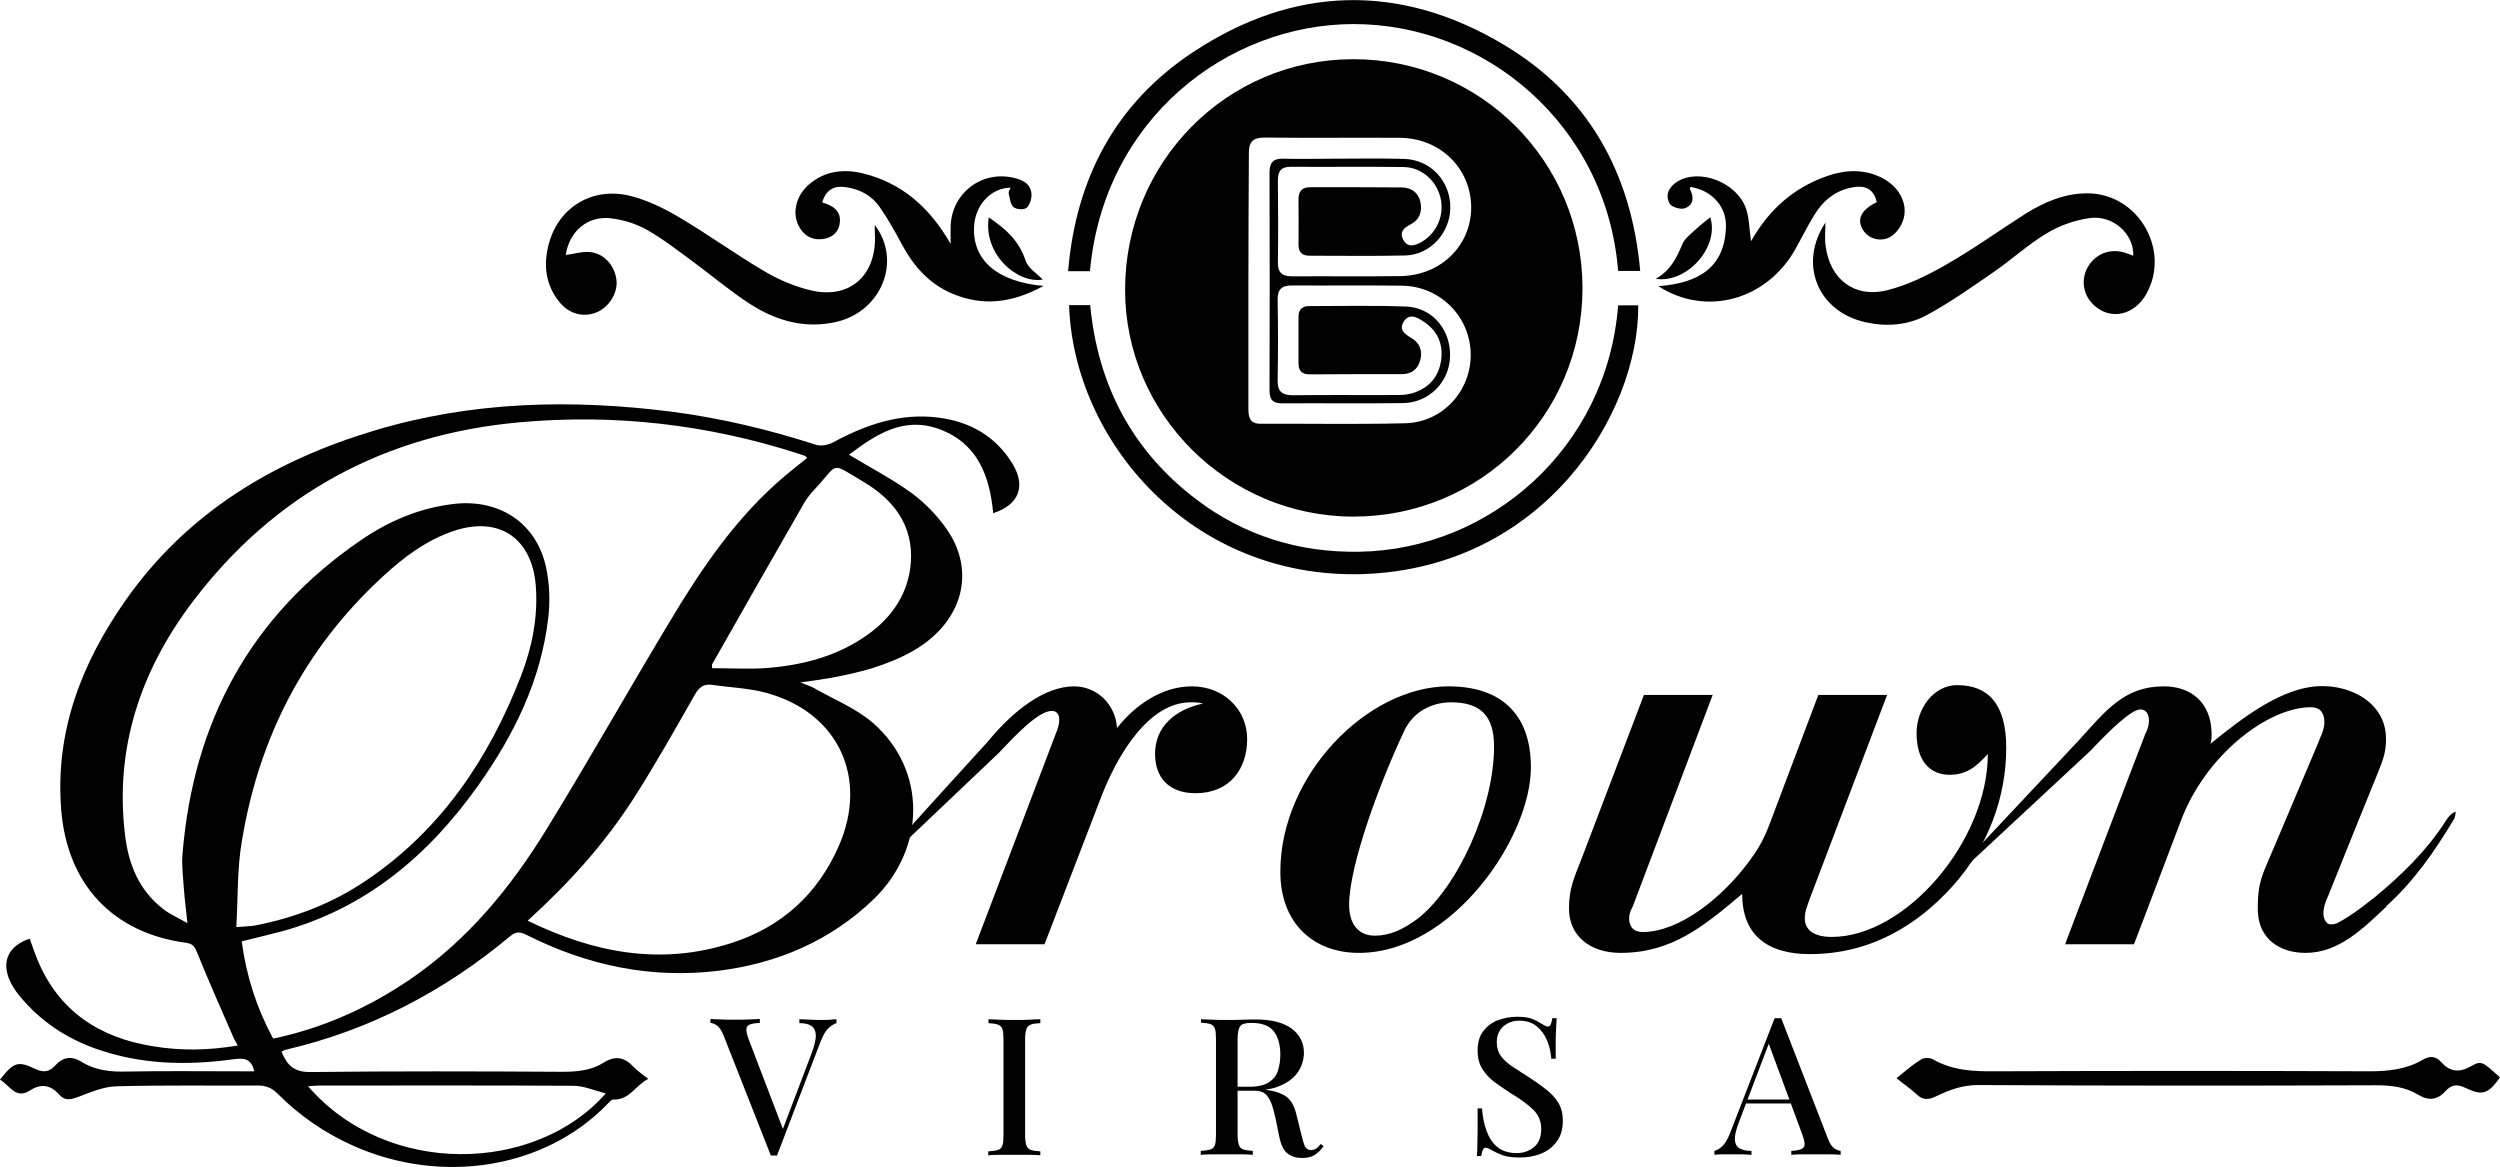 <?xml version="1.0" encoding="utf-8"?>
<!-- Generator: Adobe Illustrator 25.4.1, SVG Export Plug-In . SVG Version: 6.00 Build 0)  -->
<svg version="1.1" id="Layer_1" xmlns="http://www.w3.org/2000/svg" xmlns:xlink="http://www.w3.org/1999/xlink" x="0px" y="0px"
	 viewBox="0 0 1017.7 475" style="enable-background:new 0 0 1017.7 475;" xml:space="preserve">
<style type="text/css">
	.st0{fill:#010101;}
</style>
<g>
	<g>
		<path class="st0" d="M404.3,208.9c-1.4-15.4-6.5-28.5-21.9-34.2c-14.6-5.4-26,2.3-36.8,10.4c8.6,5.2,17.3,9.7,25.2,15.4
			c5.4,3.9,10.4,9,14.3,14.5c12.5,17.5,6.8,38.3-13.3,49.9c-10.7,6.1-22.5,9.1-34.5,11.2c-3.3,0.6-6.6,1-11.5,1.7
			c2.7,1.1,4.1,1.5,5.4,2.2c8.2,4.7,17.3,8.3,24.3,14.4c21.8,19.2,21.5,51,0.1,71.7c-17.7,17-39.2,26.1-63.3,29.1
			c-27.4,3.3-53.3-2.2-77.9-14.6c-2.5-1.2-4.1-1.6-6.6,0.4c-26.9,22.5-57.1,38.3-91.4,46.3c-0.6,0.1-1.1,0.5-1.8,0.8
			c2.2,5.5,5.1,8.4,11.8,8.3c34.2-0.4,68.3-0.3,102.5-0.1c6,0,11.7-0.5,16.8-3.7c4.7-3,8.5-2.3,12.2,1.7c1.6,1.7,3.5,2.9,6,4.9
			c-5.3,2.6-7.6,8.7-14.3,8.4c-0.7,0-1.6,1.1-2.3,1.8c-25.5,26.4-67.5,33-103.3,17.1c-11.7-5.2-22.1-12.3-31.1-21.4
			c-2.3-2.3-4.7-3.2-7.9-3.2c-19.2,0.1-38.3-0.2-57.5,0.3c-5.2,0.1-10.6,2.4-15.6,4.3c-3.1,1.2-5.6,1.7-7.9-1
			c-3.5-3.9-7.3-4.5-11.8-1.6c-5.9,3.8-8.3-2.2-12.2-4.4c5.6-7.1,7.2-7.8,14.5-4.3c3.4,1.6,5.7,1,7.9-1.4c3.3-3.6,6.7-4.1,10.9-1.5
			c5.5,3.4,11.7,4.1,18.2,3.9c15.5-0.3,31-0.1,46.5-0.1c1.8,0,3.6,0,5.5,0c-1.3-6-5.2-5.3-9.3-4.8c-18.7,2.5-37.2,2-55.2-4.4
			c-12.2-4.3-22.6-11.3-30.9-21.3c-1.9-2.3-3.6-4.9-4.6-7.6c-2.7-7.4,0.5-13.2,8.6-15.9c1,2.9,2,5.8,3.2,8.7
			c8.7,20.9,25.2,31.6,46.9,35.1c11.4,1.9,22.8,1.7,34.6-0.3c-0.8-1.5-1.5-2.6-2-3.8c-4.9-11.3-9.9-22.5-14.5-33.9
			c-1-2.4-1.6-3.7-4.5-4.1c-30-4-48.5-23.9-50.9-54.3c-2.5-31.9,8.4-59.7,26.2-85.1c25-35.6,60.2-56.8,101.2-69.1
			c39.8-12,80.3-12.9,121.2-7.7c20,2.6,39.6,7.3,58.8,13.5c2,0.6,4.9,0,6.8-1c13.5-7.3,27.4-12.1,43-10.1c13,1.7,23.4,7.7,30.2,19
			C417.7,198,414.7,205.6,404.3,208.9z M111.2,422.8c20.4-4.3,38.8-12.6,55.7-24.1c23.5-16,41.1-37.5,55.7-61.3
			c17-27.7,33-56,49.7-83.8c13.2-22.1,27.5-43.3,47.5-60.1c2.9-2.4,5.8-4.7,8.8-7.1c-0.6-0.5-0.8-0.8-1.1-0.9
			c-0.8-0.3-1.6-0.5-2.4-0.8c-36.9-11.9-74.8-16.3-113.4-12.8c-55,4.9-100,29.1-133.3,73.1c-21.1,27.9-31.8,59.5-27.5,94.9
			c1.4,11.9,5.7,22.6,15.6,30.2c2.7,2.1,6,3.5,9.8,5.7c-0.6-5.8-1.2-10.3-1.5-14.7c-0.3-4.5-0.9-9-0.5-13.5
			c4.4-53.8,27.7-97,72.6-127.7c11.2-7.7,23.6-13,37.3-14.7c18.9-2.4,34.2,7.6,38.1,25.8c1.4,6.6,1.7,13.6,0.9,20.3
			c-2.9,25.5-13.9,47.8-28.5,68.4c-20.2,28.5-45.8,50.1-80.2,59.5c-5.3,1.4-10.6,2.6-16.1,4C100.3,397.5,104.5,410.4,111.2,422.8z
			 M96.2,377.4c3.7-0.3,5.8-0.3,7.9-0.7c16.2-3.2,31.3-9,45-18.3c30.4-20.5,49.8-49.4,62.9-83c4.6-11.9,7.1-24.2,6.1-37.1
			c-1.6-19.2-14.8-28.2-33-22.3c-11.5,3.8-20.9,10.9-29.6,19c-31.5,29.1-50.1,65.2-57,107.2C96.5,353.5,96.9,365.3,96.2,377.4z
			 M214.8,374.8c27.1,13.2,54.3,18.3,82.9,9.1c20.4-6.5,35.2-19.9,43.8-39.6c12.1-27.8-0.3-54.2-29.4-62.2c-7.1-2-14.7-2.2-22.1-3.3
			c-3.4-0.5-5.3,0.8-7.1,3.9c-8.2,14.4-16.4,29-25.4,43C245.8,343.8,231.4,359.7,214.8,374.8z M289.9,272c7.7,0,15.3,0.5,22.7-0.1
			c14.6-1.2,28.6-4.9,40.7-13.6c10.1-7.2,16.6-17,17.5-29.5c1-15-7.1-25.4-19.2-32.6c-14-8.3-9.9-7.8-19.8,2.8
			c-1.6,1.7-3.1,3.5-4.3,5.5c-12.6,21.9-25.1,43.9-37.6,65.9C289.7,270.6,289.9,271,289.9,272z M246.6,445.1
			c-4.8-1.2-9-3.1-13.2-3.1c-34.5-0.2-69-0.1-103.5-0.1c-1.4,0-2.8,0.2-4.5,0.3C157.7,479.5,218.1,477.6,246.6,445.1z"/>
		<path class="st0" d="M550.9,210.3c-51,0-92.9-41.6-92.9-92.3c0-52.1,41.4-93.9,92.9-93.9c51.8,0,93.4,41.7,93.3,93.4
			C644.1,169.1,602.7,210.3,550.9,210.3z M508.2,114.1c0,17.5,0,35,0,52.5c0,3.4,0.7,5.9,4.9,5.9c19.7-0.1,39.3,0.3,59-0.2
			c15.2-0.4,26.8-13.2,26.6-28.2c-0.2-15.2-12.4-27.5-27.8-27.8c-15-0.2-30,0-45-0.1c-4.3,0-5.9,1.7-5.8,6c0.2,10.8,0.2,21.7,0,32.5
			c-0.1,4.6,1.7,6.2,6.2,6.2c14.3-0.2,28.7,0,43-0.1c2,0,4-0.2,5.9-0.8c6.7-2.1,10.6-6.8,11.5-13.7c0.8-6.5-1.7-11.8-7.2-15.4
			c-2.6-1.7-5.6-3.5-7.9-0.2c-2.4,3.4,0.2,5.3,3.1,7c3.4,2,4.5,5.4,3.4,9.1c-1,3.6-3.6,5.5-7.4,5.5c-12.5,0-25,0-37.5,0.1
			c-3.1,0-4.6-1.3-4.6-4.5c0-6.3,0-12.7,0-19c0-2.9,1.5-4.3,4.4-4.3c13.2,0,26.3-0.3,39.5,0.2c10.7,0.5,18.1,9.5,17.8,20.3
			c-0.3,10.5-8.6,18.9-19.3,19c-16.3,0.2-32.7,0-49,0.1c-4,0-5.2-1.6-5.2-5.4c0.1-29.5,0.1-59,0-88.5c0-4,1.4-5.8,5.5-5.7
			c7,0.2,14,0,21,0c9.5,0,19-0.2,28.5,0.1c10.7,0.4,18.6,9.1,18.6,19.7c0,10.3-8.1,19.3-18.2,19.6c-13,0.3-26,0.1-39,0.1
			c-3.1,0-4.6-1.3-4.6-4.5c0-6.2,0.1-12.3,0-18.5c0-3.4,1.6-4.9,4.9-4.9c12.3,0,24.7,0,37,0.1c3.8,0,6.8,1.9,7.7,5.8
			c0.9,4-0.3,7.4-4.1,9.3c-2.8,1.4-4.5,3.3-2.8,6.3c1.9,3.3,4.7,2.3,7.4,0.8c6.2-3.6,9.4-10.9,7.7-18c-1.7-7-7.7-12.4-15-12.5
			c-15.3-0.2-30.7,0-46-0.1c-3.9,0-5.2,1.8-5.2,5.6c0.1,11,0.2,22,0,33c-0.1,4.3,1.5,6,5.8,6c14.7-0.1,29.3,0.1,44-0.1
			c16.6-0.2,29-12.5,28.9-28.2c-0.2-15.8-12.7-28-29.1-28.1c-18.3-0.1-36.7,0.1-55-0.1c-4.7,0-6.5,1.7-6.4,6.5
			C508.3,79.7,508.2,96.9,508.2,114.1z"/>
		<path class="st0" d="M443.7,110.4c-2.9,0-5.5,0-8.9,0c3.2-37.9,19.4-68.4,50.9-89.2C526.7-5.9,569.8-7,612,18.1
			c34.3,20.4,52.1,52,55.7,92.2c-3.6,0-6.3,0-9,0C654,50.9,604.5,9.6,550.7,9.8C499.6,10,449.3,48.4,443.7,110.4z"/>
		<path class="st0" d="M435.2,124.2c3,0,5.6,0,8.6,0c3.1,32.6,17.1,59.3,43.2,79.1c19.5,14.8,41.8,21.7,66.3,21.3
			c53.1-0.8,101-42.2,105.4-100.3c2.7,0,5.4,0,8.2,0c0.3,44.7-39,106.9-112,109.4C485.1,235.9,437,179.6,435.2,124.2z"/>
		<path class="st0" d="M743.1,90.6c0,3.1-0.4,6.5,0.1,9.7c1.8,13.4,11.7,21.1,24.8,17.9c8.2-2,16.2-5.9,23.6-10.1
			c11.3-6.4,21.8-14,32.8-21c7.8-4.9,16.2-8.5,25.7-8.4c20.6,0.3,33.7,23.4,23.5,41.2c-4.7,8.1-13.6,10.4-20.3,5.1
			c-5.1-4-6.5-10.6-3.5-16.1s9.2-8,15.3-6c1.1,0.3,2.2,0.8,3.3,1.2c0.4-8.8-8.3-16.8-18-15.3c-5.9,0.9-12,3-17.1,6.1
			c-7.7,4.6-14.4,10.8-21.8,15.9c-8.9,6.1-17.7,12.4-27.2,17.5c-7.6,4.1-16.2,4.8-24.8,2.9C739.9,126.9,732,107.4,743.1,90.6z"/>
		<path class="st0" d="M356.1,91.6c11.1,14.5,2.8,35.1-15.5,39.4c-12.8,3-24.6-0.4-35.2-7.2c-8.2-5.3-15.7-11.7-23.6-17.5
			c-6-4.4-12-9.1-18.4-12.7c-4.4-2.5-9.5-4.1-14.5-4.7c-9.6-1.3-17.2,5.3-18.6,14.9c3.3-0.4,6.7-1.5,9.9-1.2
			c5.7,0.6,9.9,5.4,10.7,11c0.8,5.2-2.6,11.1-7.7,13.4s-11,1.1-15-3.5c-6.3-7.3-7.2-16-4.6-24.9c4.2-14.6,18-22.7,33.2-18.8
			c7,1.8,13.7,5.1,19.9,8.8c11.7,6.9,22.8,15,34.6,21.9c5.9,3.5,12.6,6.3,19.2,7.8c15.3,3.4,25.8-5.9,25.7-21.5
			C356.1,95.1,356.1,93.5,356.1,91.6z"/>
		<path class="st0" d="M334.7,82.4c4.4,1.3,7.6,3.4,7.2,8c-0.3,3.9-2.9,6.3-6.8,6.9c-4.7,0.6-8.1-1.5-10.1-5.6
			c-2.6-5.3-0.8-12.2,4.3-16.6c6.5-5.6,14.2-6.4,22.1-4.5c15.5,3.9,26.8,13.4,35.6,28.7c0-3.4-0.1-5.4,0-7.5
			c0.6-13.2,12.4-22.3,25.3-19.5c3.7,0.8,7.3,2.3,7.6,6.7c0.1,1.9-0.7,4.5-2,5.6c-1.1,0.9-4.2,0.7-5.3-0.3c-1.3-1.1-1.5-3.6-2-5.6
			c-0.1-0.7,0.5-1.5,0.8-2.3c-8.1,0.1-14.6,7.2-14.9,16.2c-0.5,13.4,9.5,22.1,28.3,23.8c-12.6,6.9-24.5,8.4-37,3.2
			c-9.5-4-15.9-11.2-20.7-20.2c-2.7-5.1-5.6-10.2-8.9-15c-3.2-4.7-8.1-7.4-13.8-8.2C339.9,75.5,336.3,76.9,334.7,82.4z"/>
		<path class="st0" d="M712.8,98.2c7.2-12.7,17.1-21.6,30.6-26.4c7.5-2.7,15-3.1,22.3,0.4c6.9,3.3,10.9,10,9.3,16.5
			c-0.6,2.5-2.3,5.3-4.3,6.9c-4.1,3.4-10.1,2-12.5-2.3s-0.4-8,5.8-11c-1.1-4.9-4.2-7-9.4-6.1c-7.1,1.1-12.2,5.2-15.9,11.1
			c-2.9,4.7-5.3,9.6-8,14.4c-11.7,20.5-36.3,27.3-55.6,14.8c15.9-1.2,27.2-7.3,27.5-24.5c0.1-8.4-6.2-14.6-14.4-15.9
			c-0.1,0.3-0.4,0.6-0.3,0.8c1.8,3.3,1.6,6.6-2.1,7.9c-1.7,0.6-5.3-0.5-6.1-1.9c-2-3.5-0.3-6.8,3-8.9c9-5.7,24.4,0.2,28.1,11
			C712.1,88.9,712.1,93.4,712.8,98.2z"/>
		<path class="st0" d="M772,438.9c3.6-2.9,6.6-5.5,10-7.6c1.2-0.8,3.6-0.8,4.8-0.1c8,4.6,16.6,5,25.5,4.9
			c50.8-0.2,101.6-0.2,152.4,0c7.7,0,14.9-0.8,21.6-4.7c2.9-1.7,5.3-1.5,7.5,1c3.4,3.8,7.1,4.4,11.8,1.8c4.6-2.6,4.8-2.2,12.1,4.4
			c-4.9,6.8-7.1,7.6-14.2,4.2c-3.3-1.6-5.7-1.2-7.9,1.3c-3.4,3.8-7,4.1-11.3,1.5c-5.3-3.2-11.1-3.8-17.2-3.8
			c-54,0.2-108,0.2-161.9-0.1c-6.4,0-11.7,2-17.1,4.6c-3.1,1.5-5.4,1.6-8-0.9C777.9,443.3,775.2,441.5,772,438.9z"/>
		<path class="st0" d="M402.5,88.5c6.9,4.6,12.4,9.6,15,17.6c1,3.1,4.7,5.3,7,7.7C414.1,115.6,400.2,103.5,402.5,88.5z"/>
		<path class="st0" d="M674,113.5c5.9-3.3,8.5-8.4,10.8-14c1-2.5,3.7-4.4,5.8-6.4c1.8-1.7,3.8-3.1,5.6-4.7
			C700.1,100.6,686.6,115.5,674,113.5z"/>
	</g>
	<g>
		<path class="st0" d="M340.5,414.9v1.6c-1,0.3-2.1,1-3.3,2.1s-2.2,3-3.2,5.5l-17.7,46.3c-0.2,0-0.4,0-0.6,0s-0.4,0-0.7,0
			c-0.2,0-0.4,0-0.6,0s-0.4,0-0.6,0l-19.3-49c-0.8-1.9-1.6-3.2-2.6-3.9s-1.8-1-2.7-1.1v-1.6c1.2,0.1,2.7,0.1,4.4,0.2
			s3.4,0.1,5.1,0.1c2.1,0,4.1,0,6-0.1c1.9-0.1,3.4-0.1,4.6-0.2v1.6c-2.6,0.1-4.3,0.5-5,1.3s-0.6,2.5,0.4,5.2l14.4,37.7l-1.4,1.6
			l12.6-33.2c1.2-3.2,1.8-5.7,1.8-7.4s-0.6-3.1-1.7-3.9c-1.1-0.8-2.8-1.2-5-1.2v-1.6c1.6,0.1,3.2,0.1,4.8,0.2s3,0.1,4.4,0.1
			c1.3,0,2.4,0,3.4-0.1S339.7,414.9,340.5,414.9z"/>
		<path class="st0" d="M423.5,414.9v1.6c-1.7,0.1-3,0.2-3.9,0.6c-0.9,0.3-1.5,1-1.8,1.9s-0.5,2.3-0.5,4.3V462c0,1.9,0.2,3.3,0.5,4.2
			c0.3,0.9,0.9,1.6,1.8,1.9c0.9,0.3,2.2,0.5,3.9,0.6v1.6c-1.2-0.1-2.8-0.2-4.7-0.2c-1.9,0-3.8,0-5.8,0c-2.2,0-4.2,0-6.1,0
			c-1.9,0-3.4,0.1-4.6,0.2v-1.6c1.8-0.1,3.1-0.3,4-0.6c0.9-0.3,1.5-0.9,1.8-1.9c0.3-0.9,0.4-2.3,0.4-4.2v-38.7
			c0-1.9-0.1-3.3-0.4-4.3c-0.3-0.9-0.9-1.5-1.8-1.9c-0.9-0.3-2.2-0.5-3.9-0.6v-1.6c1.2,0.1,2.7,0.1,4.6,0.2c1.9,0.1,3.9,0.1,6.1,0.1
			c2,0,3.9,0,5.8-0.1C420.7,415,422.3,414.9,423.5,414.9z"/>
		<path class="st0" d="M488.9,414.9c1.2,0.1,2.7,0.1,4.6,0.2c1.9,0.1,3.8,0.1,5.7,0.1c2.5,0,4.9,0,7.1-0.1c2.3-0.1,3.9-0.1,4.8-0.1
			c6.6,0,11.5,1.3,14.8,3.8s4.9,5.8,4.9,9.8c0,1.6-0.3,3.3-1,5.1c-0.7,1.8-1.8,3.5-3.4,5c-1.6,1.5-3.8,2.8-6.6,3.8
			s-6.3,1.5-10.5,1.5h-7.5v-1.6h6.7c3.5,0,6.1-0.6,8-1.8c1.8-1.2,3.1-2.7,3.7-4.7c0.6-1.9,1-4.1,1-6.5c0-4.1-0.9-7.3-2.7-9.6
			c-1.8-2.3-4.8-3.4-9.2-3.4c-2.2,0-3.7,0.4-4.4,1.3s-1.1,2.7-1.1,5.4v38.7c0,1.9,0.2,3.3,0.5,4.2c0.3,0.9,0.9,1.6,1.8,1.9
			c0.9,0.3,2.2,0.5,3.9,0.6v1.6c-1.2-0.1-2.8-0.2-4.7-0.2s-3.8,0-5.8,0c-2.2,0-4.2,0-6.1,0c-1.9,0-3.4,0.1-4.6,0.2v-1.6
			c1.8-0.1,3.1-0.3,4-0.6c0.9-0.3,1.5-0.9,1.8-1.9c0.3-0.9,0.4-2.3,0.4-4.2v-38.7c0-1.9-0.1-3.3-0.4-4.3c-0.3-0.9-0.9-1.5-1.8-1.9
			c-0.9-0.3-2.2-0.5-3.9-0.6V414.9L488.9,414.9z M502.1,442.5c2.7,0.1,4.8,0.2,6.4,0.4c1.6,0.1,3,0.2,4.1,0.4c1.1,0.1,2.1,0.2,3,0.4
			c3.9,0.5,6.7,1.6,8.5,3.1c1.8,1.6,3,4,3.7,7.2l2,8c0.5,2.2,1,3.8,1.5,4.8c0.5,0.9,1.4,1.4,2.5,1.4c0.8-0.1,1.5-0.3,2.1-0.7
			c0.5-0.4,1.1-1.1,1.8-1.8l1.1,0.9c-1.2,1.6-2.4,2.8-3.7,3.6c-1.3,0.8-3,1.2-5.2,1.2s-4.1-0.6-5.7-1.8c-1.6-1.2-2.7-3.4-3.4-6.7
			l-1.6-7.8c-0.5-2.2-1-4.2-1.6-5.8c-0.6-1.6-1.4-2.9-2.4-3.9c-1-0.9-2.5-1.4-4.4-1.4h-8.4L502.1,442.5z"/>
		<path class="st0" d="M617.5,413.9c2.8,0,4.9,0.3,6.3,0.9c1.5,0.6,2.7,1.3,3.8,2c0.6,0.4,1.1,0.6,1.5,0.8c0.4,0.2,0.8,0.3,1.1,0.3
			c0.8,0,1.4-1.1,1.7-3.4h1.8c-0.1,0.9-0.1,2-0.2,3.3c-0.1,1.3-0.1,3-0.2,5c0,2.1,0,4.8,0,8.2h-1.8c-0.2-2.5-0.7-5-1.7-7.4
			s-2.4-4.3-4.2-5.8s-4.2-2.3-7.1-2.3c-2.7,0-4.8,0.8-6.6,2.4c-1.7,1.6-2.6,3.7-2.6,6.3c0,2.3,0.6,4.2,1.7,5.7
			c1.1,1.5,2.7,3,4.7,4.3s4.3,2.8,6.8,4.4c2.6,1.7,4.9,3.3,7,5c2.1,1.6,3.7,3.4,4.9,5.4s1.8,4.4,1.8,7.2c0,3.4-0.8,6.2-2.4,8.4
			c-1.6,2.2-3.7,3.9-6.4,5s-5.6,1.6-8.7,1.6c-2.9,0-5.2-0.3-6.9-0.9s-3.2-1.3-4.4-2c-1.1-0.7-2-1.1-2.7-1.1c-0.8,0-1.4,1.1-1.7,3.4
			h-1.8c0.1-1.1,0.2-2.5,0.2-4s0.1-3.5,0.1-6s0-5.6,0-9.4h1.8c0.2,3.2,0.8,6.2,1.8,9s2.4,5.1,4.4,6.7c2,1.7,4.7,2.5,8,2.5
			c2.6,0,4.9-0.8,6.9-2.4s3-4.1,3-7.4c0-3.2-1.1-5.8-3.3-7.9s-5.1-4.3-8.7-6.4c-2.4-1.6-4.7-3.1-6.9-4.7c-2.1-1.6-3.8-3.4-5.1-5.5
			s-1.9-4.5-1.9-7.4c0-3.2,0.7-5.8,2.2-7.8s3.4-3.5,5.8-4.5C612.3,414.4,614.8,413.9,617.5,413.9z"/>
		<path class="st0" d="M725.1,414.5l19,49c0.7,1.9,1.6,3.2,2.5,3.9c1,0.7,1.9,1,2.7,1.1v1.6c-1.2-0.1-2.7-0.2-4.4-0.2s-3.4,0-5.1,0
			c-2.2,0-4.2,0-6.1,0s-3.4,0.1-4.5,0.2v-1.6c2.7-0.1,4.3-0.6,5-1.4s0.5-2.5-0.5-5.2l-14-37.9l1.2-1.4L708,456.5
			c-1.2,3.1-1.8,5.5-1.8,7.3c0.1,1.7,0.7,2.9,1.8,3.6s2.8,1.1,5,1.1v1.6c-1.6-0.1-3.1-0.2-4.7-0.2s-3.1,0-4.5,0c-1.2,0-2.4,0-3.3,0
			c-1,0-1.8,0.1-2.6,0.2v-1.6c1.1-0.3,2.2-0.9,3.3-2c1.1-1,2.1-2.8,3.1-5.3l18.1-46.7c0.4,0,0.9,0,1.3,0S724.7,414.5,725.1,414.5z
			 M733.3,447.6v1.6h-23.2l0.8-1.6H733.3z"/>
	</g>
	<g>
		<path class="st0" d="M485.2,279.4c-12.5,0-23.5,8-30.5,17c-0.5-9.5-8-17-17.5-17c-11.8,0-24.6,9.7-35,22.4
			c-0.2,0.2-34.6,38-34.7,38.2l1.6,2.1c0.2-0.2,37.5-35.6,37.7-35.8c7.4-7.9,16.1-16.9,21.4-16.9c2,0,3,1.5,3,3.5s-0.5,3.5-1.5,6
			l-32.5,85.5h28l22.5-58.5c7.5-20,20.5-40,37-40c2,0,3,0,5,0.5c-11.5,2.5-19.5,9.5-19.5,20.5c0,9.5,5.5,16,16.5,16
			c14,0,21-10,21-22S498.2,279.4,485.2,279.4z"/>
		<path class="st0" d="M589.7,279.4c-33,0-68.5,36-68.5,75.5c0,21,13.5,33,32,33c38,0,70-47,70-75.5
			C623.2,289.9,610.2,279.4,589.7,279.4z M577.2,373.9c-6,4.5-11.5,7-17.5,7c-6.5,0-10.5-4.5-10.5-12.5c0-16.5,13-51,22.5-71
			c3.5-7.5,11-11.5,19-11.5c12,0,17.5,5.5,17.5,18C608.2,328.9,593.2,361.4,577.2,373.9z"/>
		<path class="st0" d="M796.7,278.9c-9.5,0-16.5,9.5-16.5,19.5c0,11.5,5.5,17,13.5,17c7,0,11-3.5,15.5-8.5
			c0,35.5-33.5,74.5-63.5,74.5c-7.5,0-11-3-11-7.5c0-3,1-5,2-8l31.5-83h-28l-20,53c-2.5,6.5-5,10.5-8,14.5c-11,15-28.5,29-43.5,29
			c-4,0-5.5-2.5-5.5-5.5c0-2,0.5-3,1.5-5l32.5-86h-28l-25.5,67c-3,7.5-5,12-5,20c0,11,8.5,18,21,18c21,0,34-11,49.5-24
			c0,16.5,10,24.5,27.5,24.5c25,0,44-12,58-27.5c15-16.5,22-37,22-56.5C816.7,286.4,809.2,278.9,796.7,278.9z"/>
		<path class="st0" d="M995.8,333.9c-7.8,12.3-18.6,22.8-29.9,32c-0.1,0-0.1,0.1-0.2,0.1c-4.8,3.8-9.4,7.3-14.5,9.9
			c-0.9,0.3-1.7,0.4-2.4,0.4c-2,0-3-2.5-3-4.5c0-1.5,0.5-4,1.5-6l12.6-31.3l8.4-20.7c2-5,3-8,3-13c0-3.1-0.6-5.8-1.7-8.2
			c-4-8.7-14.1-13.3-24.3-13.3c-16,0-32.5,13-45.5,23.5c0.5-1.5,0.5-2.5,0.5-4c0-1-0.1-2-0.2-3c-0.1-0.9-0.2-1.7-0.4-2.5
			c-2.1-9-9.2-13.9-18.9-13.9c-16,0-23.5,9.8-34.4,21.8c-0.4,0.4-47.1,50.2-47.5,50.6l-2.6,4.7c0.4-0.4,54.2-50.4,54.6-50.8
			c7.8-8.2,16.6-16.9,20.4-16.9c2,0,3.5,1.5,3.5,4.5c0,2-0.5,3.5-1.5,5.5l-6.3,16.4l-25.6,67.2l-0.7,2h2.4h18h7.6l2.9-7.6l1.8-4.7
			l14.3-37.7c10-27,35.5-46.5,53-46.5c5,0,5.5,4,5.5,6c0,0.1,0,0.2,0,0.3c-0.1,3.3-1.5,5.3-2.5,8.2l-2.5,5.9l-14,33.1l-2,4.7
			l-3.1,7.3c-2.5,6-3,10-3,16.5c0,4.2,1,7.6,2.8,10.3c2.3,3.5,5.8,5.7,10.1,6.9c2,0.5,4.2,0.8,6.6,0.8c13.5,0,23.5-10,33-19
			l-0.1-0.1c11-9.9,19.6-22.2,27.5-35.4c0.5-0.8,0.5-2,0.7-3C997.8,331.1,996.7,332.5,995.8,333.9z"/>
	</g>
</g>
</svg>
